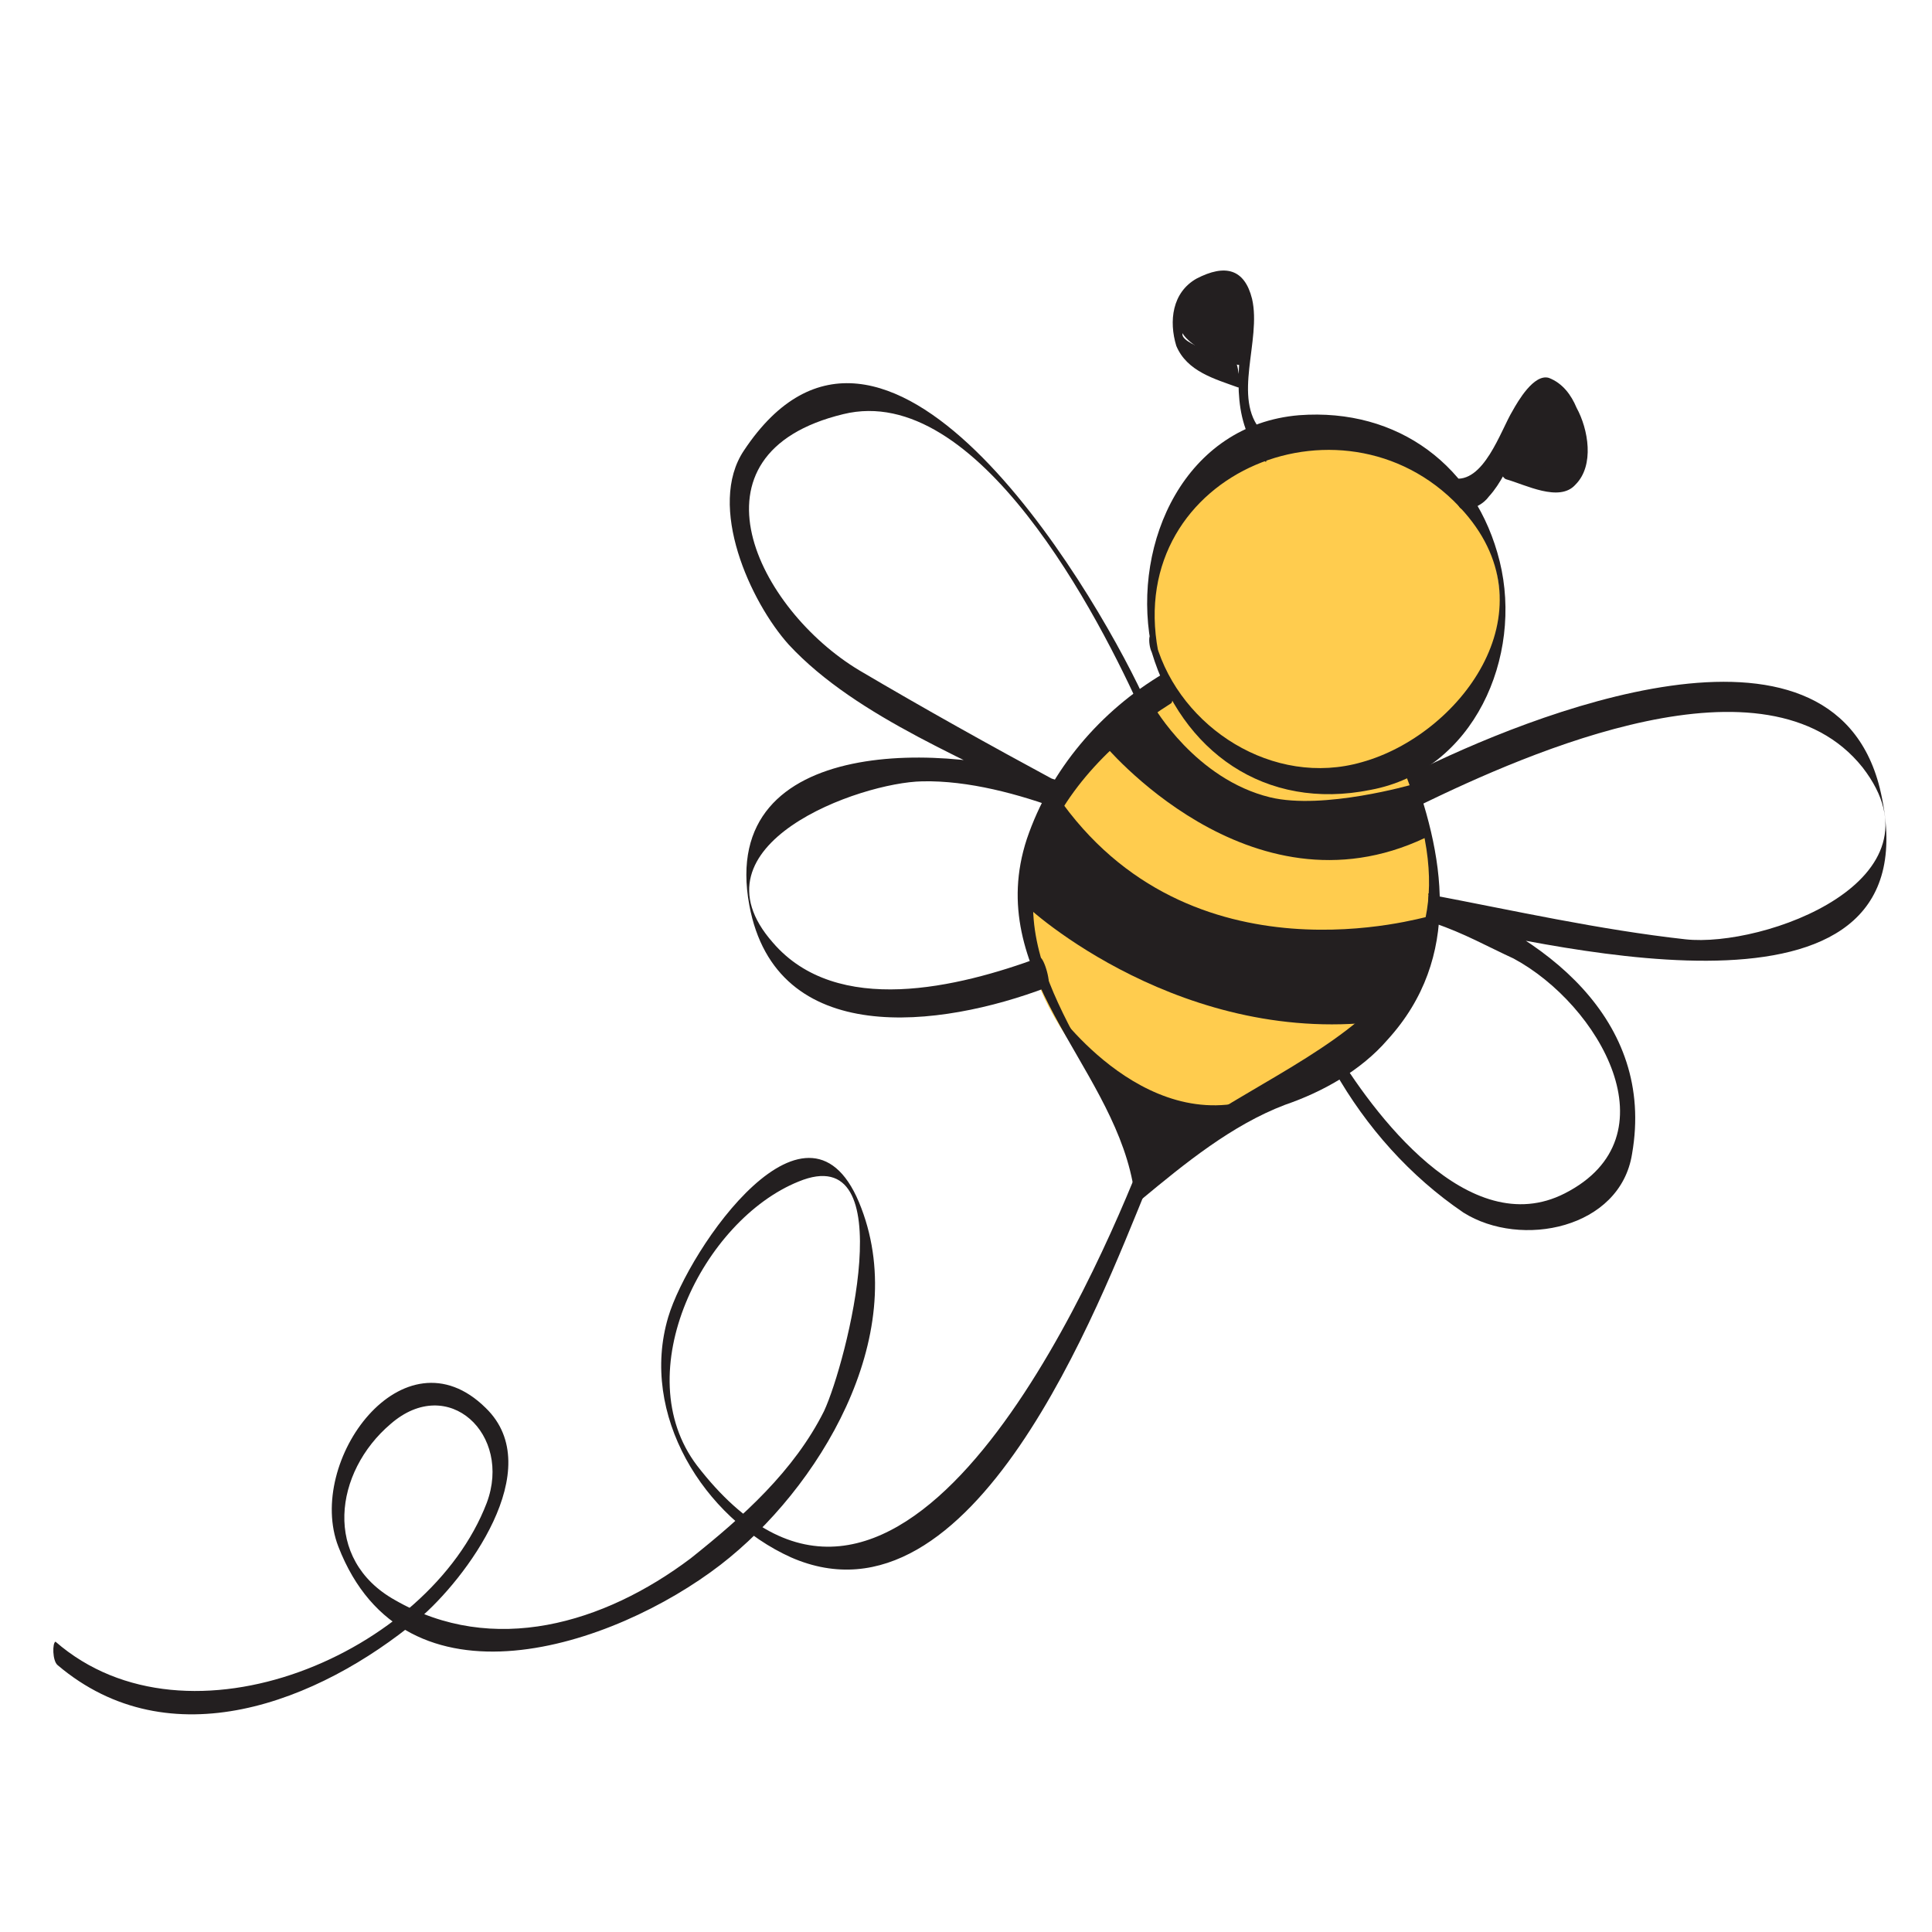 <svg version="1.1"
	xmlns="http://www.w3.org/2000/svg"
	xmlns:xlink="http://www.w3.org/1999/xlink" x="0px" y="0px" viewBox="0 0 181 181" style="enable-background:new 0 0 181 181;" xml:space="preserve">
	<style type="text/css">
	.st0{fill:#231F20;}
	.st1{fill:#FFCC4E;}
	</style>
	<g>
		<g>
			<path class="st0" d="M5.4,156c10.5,8.9,24.4,3.5,33.8-4.3c4.4-3.7,12.2-14.1,6.3-19.8c-7.7-7.6-16.9,5-13.8,13
			c6.2,16,25.8,9.4,35.8,1.7c9.2-7.1,17.8-21.3,13.2-33.4c-4.8-12.8-16.2,3.8-18.1,10.2c-2.7,9.1,3.3,18.8,11.5,22.5
			c17.1,7.5,28.9-23.8,33.3-34.5c0.2-0.6-0.7-2.1-0.7-2.1c-5.6,14-23.2,51.6-41.4,28c-6.6-8.7,0.6-23,9.5-26.6
			c9.9-4.1,4.5,17,2.4,21.5c-2.8,5.6-7.6,9.9-12.5,13.8c-8.1,6.1-18.5,9.2-27.7,3.9c-6.8-3.8-5.7-12-0.4-16.5c5.4-4.7,11.4,1,9,7.4
			c-5.4,14.1-28,23.8-40.4,13C4.9,153.9,4.9,155.6,5.4,156L5.4,156L5.4,156z"/>
			<g>
				<g>
					<g>
						<path class="st1" d="M131.7,71.8c9.2,21.5-7.3,28.7-12.5,30.6c-5.2,1.8-12.8,8.6-12.8,8.6s-1.2-6.3-5.8-12.9
						c-14.5-20,8.6-33.6,8.6-33.6"/>
						<path class="st0" d="M131.7,72.6c9.1,23.4-12.4,25.6-25.5,37.1c0.3,0.5,0.5,1.2,0.8,1.7c-2.1-11-13.3-19.9-9.4-31.6
						c2-5.8,7-10.7,12.1-13.9c0.5-0.3-0.5-2.9-0.7-2.8c-5.9,3.5-10.6,9-12.8,15.5c-4.1,12.5,7.7,20.9,9.9,32.1c0,0,0.5,2,0.8,1.7
						c4.1-3.4,8.5-7,13.5-8.9c3.5-1.2,7.1-3.2,9.6-6.1c7-7.7,5.4-17.3,1.9-26.3C131.3,69.4,131.4,72.1,131.7,72.6L131.7,72.6
						L131.7,72.6z"/>
					</g>
					<g>
						<path class="st1" d="M108.1,60.8c-2.2-8.9,3.2-17.7,12.1-19.9S138,44.1,140.1,53s-3.2,17.7-12.1,19.9
						C119.1,75,110.3,69.7,108.1,60.8z"/>
						<path class="st0" d="M108.5,61c-3.2-16.9,18-25.3,28.7-13c8.3,9.5-0.6,20.9-9.6,23.4c-8.3,2.4-17-3.2-19.3-11.1
						c-0.7-1.9-0.8,0-0.4,0.8c2.8,9.3,10.6,14.9,20.5,12.9c9.7-1.8,14.3-12.5,12.1-21.4s-9.5-14.4-18.8-13.7
						c-10.7,0.9-15.6,11.9-13.9,21.3C107.9,61.6,108.8,63,108.5,61L108.5,61z"/>
					</g>
					<path class="st0" d="M118.2,40.4c-2.8-3.1,0-8.5-0.9-12.4c-0.7-2.8-2.5-3.3-5.2-1.9c-2.3,1.3-2.6,4-1.9,6.3
					c1,2.4,3.6,3.1,5.8,3.9c0.2,0.1,0.1-2.5-0.5-2.7c-0.6-0.2-5.1-1.4-4.7-2.4c0.4-1.4,2.1-2.4,3.4-2.9c2.4-1,2.4,0.7,2.2,2.7
					c-0.5,4.3-1,8.9,2.2,12.3C118.7,43.1,118.8,41,118.2,40.4L118.2,40.4L118.2,40.4z"/>
					<path class="st0" d="M137,47.7c1,0.1,2-0.5,2.5-1.2c2.2-2.4,2.8-6.5,5.7-8.2c1.8-1,2.9,1.9,2.5,3.3c-0.5,1.2-1.5,1.7-2.6,1.8
					c-1.5,0.2-3.4-0.9-4.7-1.3c0,0-0.1,2.5,0.7,2.8c1.8,0.5,5,2.2,6.5,0.5c1.8-1.8,1.2-5.2,0.1-7.2c-0.5-1.2-1.3-2.3-2.6-2.8
					c-1.4-0.4-2.9,2.2-3.4,3.1c-1.1,1.8-2.7,6.9-5.6,6.3C136.3,44.9,136.2,47.5,137,47.7L137,47.7L137,47.7z"/>
					<path class="st0" d="M107.1,65.2C102,54.3,82.8,22.5,69.7,42.2c-3.5,5.2,0.6,14.2,4.2,18.2c6.4,6.9,17.4,11,25.6,15.4
					c-0.2-0.9-0.3-1.8-0.5-2.7c-9.7-3.5-31.8-4.5-28.8,11.7c2.5,13.5,17.9,11.5,27.9,7.7c0.5-0.1-0.3-2.9-0.7-2.8
					c-7.6,2.8-19,5.6-25-1.4c-8.1-9.2,8.2-15,14-15.1c4.3-0.1,9.1,1.2,13.1,2.7c0.4,0.1,0-2.4-0.5-2.7c-6.3-3.4-12.4-6.8-18.5-10.4
					C71,57.1,63.7,42.5,79,38.8c12.6-3.1,24,19,28.1,28.2C107.7,68.4,107.2,65.7,107.1,65.2L107.1,65.2L107.1,65.2z"/>
					<path class="st0" d="M133.1,75.4c10.1-4.9,32.4-14.8,41.4-3.5c8.2,10.6-9.3,16.9-16.6,16.1c-8.1-0.9-16.1-2.7-24-4.2
					c-0.2,0,0,2.4,0.5,2.7c2.7,0.9,5,2.2,7.4,3.3c8,4.3,15.2,16.7,4.8,22c-9,4.6-18-7.5-21.8-13.9c-0.3-0.5-0.1,1.9,0.2,2.4
					c3,5.3,7.1,9.9,12.1,13.3c5.4,3.4,14.7,1.5,15.8-5.5c2.2-12.6-8.2-20.6-19.1-24.4c0.2,0.9,0.4,1.8,0.5,2.7
					c11.7,2.3,47.6,11.4,41.8-12.6c-4.6-18.3-33.1-6.7-43.7-1.4C132,72.9,133,75.4,133.1,75.4L133.1,75.4L133.1,75.4z"/>
				</g>
				<g>
					<path class="st0" d="M98.8,94.5c0,0,9,12.9,20.2,7.9c0,0-12.2,9.4-12.2,8.6C106.8,108.2,98.5,94.8,98.8,94.5z"/>
					<path class="st0" d="M99,74.5c0,0-3.8,9.2-3.2,10c0.6,0.8,15.2,13.8,34.2,11.1c2.9-0.3,3.9-7.9,3.7-9.7
					C133.6,85.8,111.5,92.7,99,74.5L99,74.5z"/>
					<path class="st0" d="M108.1,66.2l-4.8,3.4c0,0,13.7,16.7,30.2,8.9c0.5-0.3-1.2-5-1.2-5s-8.3,2.4-13.3,1.2
					C112,73,108.1,66.2,108.1,66.2L108.1,66.2z"/>
				</g>
			</g>
		</g>
		<path class="st0" d="M113.1,27.7c0,0,3.2-0.6,3.4-0.1c0.3,0.5,0.8,2.6,0.6,3.2s-0.2,2.9-0.5,3.3c-0.3,0.4-2.8-0.5-3.4-0.9
		c-0.7-0.4-2.9-1.8-2.5-2.6C111.1,29.9,112.1,27.8,113.1,27.7L113.1,27.7z"/>
		<path class="st0" d="M141.3,42.9c0,0,2.5-5.1,3.6-5.4c1.1-0.3,2,0.5,2.3,1.1c0.5,0.4,1.1,2.2,1.1,2.9c-0.2,0.8-0.3,2-1.3,2.4
		C145.7,44.3,141.7,43,141.3,42.9L141.3,42.9z"/>
	</g>
</svg>
